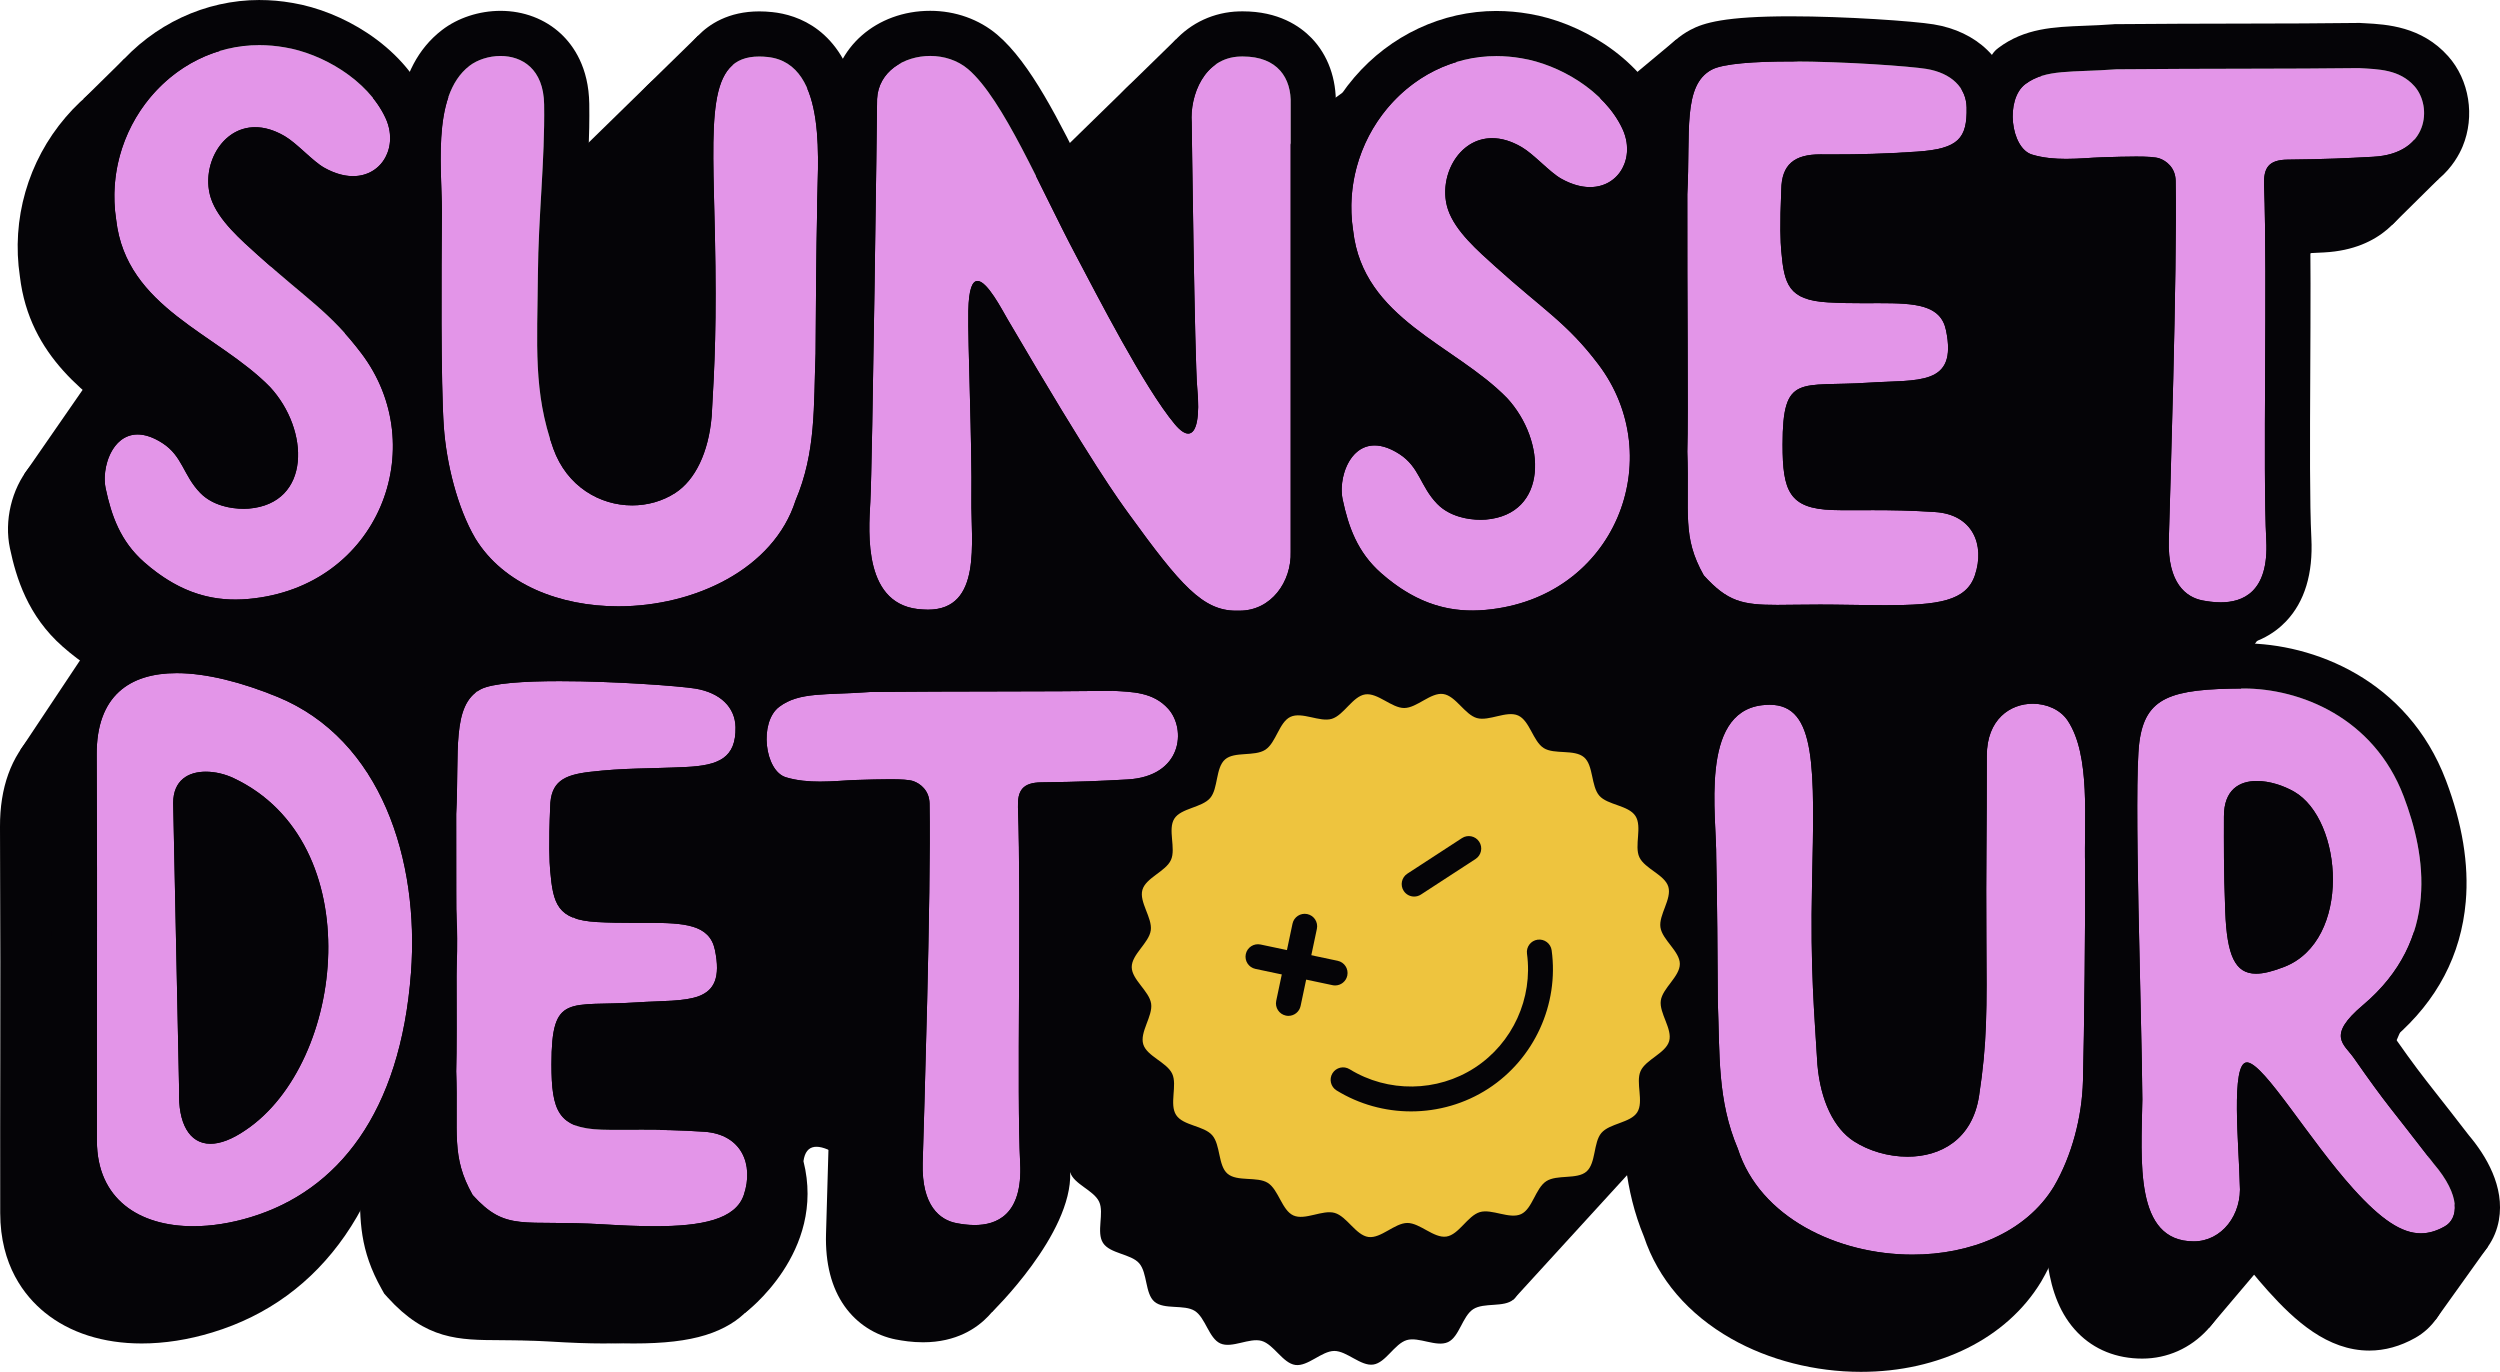 <svg viewBox="0 0 1163.22 638.31" xmlns="http://www.w3.org/2000/svg" id="Layer_2">
  <defs>
    <style>
      .cls-1 {
        fill: #e395e8;
      }

      .cls-2 {
        fill: #050407;
      }

      .cls-3 {
        fill: #eec43e;
      }
    </style>
  </defs>
  <g id="Pink">
    <g>
      <polygon points="38.81 46.05 57.9 27.27 64.76 45.42 38.81 46.05" class="cls-2"></polygon>
      <path d="M1134.64,83.3l-21.32,21.08-41.12,14.45-5.44,156.56-27.09,37.24h0l95.8,239.44,22.14,27.96-24.32,34.01-78.61-27.88-26.75,31.6-49.39-31.83-80.16-8.33-126.63-46.89-67.58,73.94-190.28-138.12s16.22,79.84-15.94,78.9c1.07,28.83-36.52,65.2-36.52,65.2,0,0-82.99-104.01-87.59-70.34,10.72,42.47-27.2,70.6-27.2,70.6l-132.94-308.66L750.54,42.9l29.3-24.44" class="cls-2"></path>
      <polyline points="9.28 349.26 48.73 289.97 11.15 220.82 50.54 163.93 191.76 171.14 229.43 363.55 9.28 349.26" class="cls-2"></polyline>
      <polyline points="547.4 18.09 482.05 81.89 405 331.97 543.61 339.84" class="cls-2"></polyline>
      <polyline points="324.89 16.51 267.26 72.82 253.24 235.21 356.05 241.14 324.89 16.51" class="cls-2"></polyline>
      <path d="M377.39,112.08c-.1,3.5-.19,6.52-.17,8.82v.35s0,.34,0,.34c-.43,19.31-.58,42.6-.72,65.13v1.46s-.01.35-.01.35v.34c-.16,3.84-.26,7.71-.35,11.45-.5,20.23-1.02,41.15-10.28,63.46-6.58,19.75-20.81,36.18-41.2,47.56-17.7,9.88-39.35,15.33-60.95,15.33-16.88,0-33.18-3.33-47.15-9.61-16.03-7.21-28.95-18.32-37.37-32.13l-.09-.17-.1-.16c-9.31-15.91-15.82-38.63-17.42-60.76-1.56-21.73-1.13-79.3-.98-98.22v-.44c.11-3.68-.05-8.39-.22-13.38-.81-23.81-1.92-56.42,21.29-74.27,7.37-5.68,10.94,8.88,20.89,8.88,10.75,0,27.1-14.01,34.48-7.1,5.87,5.5,12.91,15.62,13.15,32.57.21,14.97-.62,29.45-1.43,43.45-.68,11.74-1.38,23.88-1.48,36.48-.04,4.62-.11,8.99-.18,13.22-.41,24.82-.67,41.23,6.14,60.18,4.16,11.59,14.01,12.49,16.93,12.49,3.19,0,6.17-.84,8.63-2.43,2.09-1.35,6.3-7.18,7.42-19.66,1.4-24.28,2.26-43.2,1.44-82.04-.1-4.52-.2-8.88-.31-13.05-.43-17.21-.8-32.07.17-44.1.92-11.49,3.28-26,13.38-36.36,4.98-5.11,13.95-11.21,28.39-11.21,1.94,0,3.98.11,6.05.33,11.69,1.22,32.35,7.97,39.5,39.48,3.37,14.81,2.89,31.35,2.55,43.42Z" class="cls-2"></path>
      <path d="M754.86,226.66c-1.76-16.69-8.12-32.69-18.4-46.27-11.51-15.2-21.06-23.2-33.16-33.34-5.05-4.23-10.78-9.03-17.45-15.06l-1.51-1.36c-4.63-4.17-13.26-11.93-14.7-16.28-.61-1.84.25-4.42,1.08-5.44.52.14,1.44.47,2.71,1.21,1.13.69,4,3.27,5.91,4.98,3.94,3.54,8.02,7.2,12.69,9.83,7.85,4.43,15.85,6.68,23.79,6.68,13.2,0,25.22-6.51,32.15-17.42,7.4-11.64,8.12-26.47,1.92-39.69-5.51-11.76-15.02-22.33-27.49-30.55-10.68-7.05-23.04-12.01-34.81-13.96-5.07-.89-10.22-1.34-15.28-1.34-25.22,0-49.34,11.27-66.18,30.93-17.58,20.53-25.34,47.55-21.33,74.19,4.44,37.28,31.7,56.07,53.63,71.18,8.85,6.1,17.21,11.86,23.49,18.2,7.77,8.56,8.05,18.8,6.7,20.51-.15.11-1.09.56-3.06.72-.05.01-.27.02-.63.02-2.6,0-4.66-.7-5.19-1.08-1.32-1.38-2.29-3.12-3.88-6.03-2.98-5.48-7.48-13.77-17.4-20.14-7.57-4.87-15.26-7.34-22.87-7.34-10.38,0-19.82,4.58-26.56,12.9-8.09,9.98-11.57,24.69-8.87,37.49,2.91,13.79,8.33,31.45,24.49,45.71,17.32,15.28,35.76,22.71,56.37,22.71,2.65,0,5.39-.12,8.14-.37,35.33-3.2,64.6-23.63,78.32-54.66,6.51-14.72,9.06-30.94,7.38-46.93ZM660.25,265.09c-.85-.11-1.73-.26-2.62-.45.89.19,1.77.33,2.62.45ZM624.18,294.75c2.79,2.08,5.54,3.87,8.26,5.38-2.72-1.51-5.47-3.29-8.26-5.38Z" class="cls-2"></path>
      <g>
        <path d="M80.38,88.91c-.53.53-1.03,1.1-1.51,1.69.48-.59.98-1.15,1.51-1.69ZM77.52,92.44c-.43.64-.82,1.29-1.19,1.97.37-.67.77-1.33,1.19-1.97ZM73.07,110.81c-.41-3.66-.04-7.42,1-10.95-1.05,3.53-1.42,7.28-1,10.95ZM74.07,99.87c.34-1.15.75-2.28,1.24-3.37-.48,1.09-.9,2.22-1.24,3.37ZM30.69,229.82c-.4.41-.78.86-1.14,1.32.36-.46.74-.9,1.14-1.32Z" class="cls-2"></path>
        <path d="M179.31,221.56c-1.75-16.69-8.12-32.69-18.4-46.27-11.51-15.2-21.06-23.2-33.15-33.34-5.05-4.23-10.78-9.03-17.45-15.06l-1.51-1.37c-4.64-4.16-13.26-11.92-14.7-16.27-.61-1.84.25-4.42,1.08-5.44.52.13,1.44.47,2.7,1.21,1.14.69,4.01,3.27,5.91,4.97,3.95,3.55,8.03,7.21,12.69,9.84,7.85,4.43,15.86,6.68,23.8,6.68,13.2,0,25.22-6.51,32.15-17.42,7.4-11.64,8.11-26.48,1.92-39.69-5.52-11.76-15.03-22.33-27.5-30.56-10.68-7.04-23.03-12-34.8-13.95-5.08-.89-10.22-1.34-15.28-1.34h-.01c-25.22,0-49.34,11.27-66.17,30.93-17.59,20.53-25.35,47.55-21.33,74.19,4.43,37.28,31.7,56.07,53.62,71.18,8.85,6.1,17.22,11.86,23.5,18.2,7.77,8.56,8.05,18.8,6.69,20.51-.14.11-1.08.55-3.05.72-.06,0-.27.02-.64.02-2.59,0-4.65-.7-5.19-1.08-1.32-1.39-2.29-3.12-3.87-6.03-2.98-5.48-7.48-13.77-17.4-20.15-7.57-4.86-15.26-7.33-22.87-7.33-10.39,0-19.82,4.58-26.57,12.9-8.08,9.97-11.57,24.69-8.86,37.49,2.91,13.79,8.32,31.45,24.49,45.71,17.32,15.28,35.76,22.71,56.37,22.71,2.64,0,5.38-.13,8.14-.38,35.32-3.19,64.6-23.62,78.32-54.65,6.5-14.72,9.05-30.94,7.37-46.93ZM76.33,94.41c.37-.68.76-1.33,1.19-1.97-.42.64-.82,1.3-1.19,1.97ZM78.87,90.6c.48-.59.98-1.16,1.51-1.69-.53.54-1.03,1.1-1.51,1.69ZM85.76,84.9c.66-.35,1.35-.65,2.06-.91-.71.26-1.39.57-2.06.91ZM93.17,82.81c-.21.02-.41.04-.62.07.21-.02.41-.05.62-.07ZM91.38,83.04c-.2.03-.41.07-.61.11.2-.04.4-.08.61-.11ZM74.07,99.87c-1.04,3.53-1.41,7.28-1,10.95-.41-3.66-.04-7.42,1-10.95ZM94.86,82.75c.15,0,.3,0,.44.01-.15,0-.3-.01-.44-.01ZM97.14,82.87c1.09.12,2.2.32,3.34.62-1.14-.29-2.25-.5-3.34-.62ZM30.69,229.82c-.4.42-.78.86-1.14,1.32.36-.46.74-.91,1.14-1.32Z" class="cls-2"></path>
        <path d="M80.38,88.91c-.53.53-1.03,1.1-1.51,1.69.48-.59.98-1.15,1.51-1.69ZM77.52,92.44c-.43.64-.82,1.29-1.19,1.97.37-.67.77-1.33,1.19-1.97ZM74.07,99.87c.34-1.15.75-2.28,1.24-3.37-.48,1.09-.9,2.22-1.24,3.37ZM73.07,110.81c-.41-3.66-.04-7.42,1-10.95-1.05,3.53-1.42,7.28-1,10.95ZM30.69,229.82c-.4.41-.78.86-1.14,1.32.36-.46.74-.9,1.14-1.32Z" class="cls-2"></path>
      </g>
      <path d="M967.19,436.27c.15,21.53-.42,79.93-1.01,100.75-.55,20.76-6.52,42.35-16.4,59.23l-.09.16-.1.16c-15.93,26.14-47.22,41.74-83.71,41.74-21.36,0-42.77-5.46-60.27-15.39-20.07-11.38-34.12-27.79-40.69-47.49-9.25-22.31-9.77-43.23-10.27-63.47-.1-3.73-.19-7.6-.34-11.44v-.35s-.02-.34-.02-.34v-1.43c-.14-22.54-.29-45.84-.72-65.16v-.34s-.01-.35-.01-.35c.03-2.6-.15-6.39-.34-10.4-.6-12.48-1.34-28.01,1.7-42.33,2.04-9.62,5.65-17.67,10.73-23.92,6.84-8.41,16.28-13.6,27.3-15.02,2.19-.28,4.35-.42,6.41-.42,13.34,0,21.86,5.85,26.66,10.75,15.77,16.11,15.17,44.18,14.18,90.69l-.07,3.32c-.7,32.79.47,51,1.71,70.28.24,3.81.49,7.74.73,11.75,1.11,12.48,5.32,18.32,7.41,19.67,3.65,2.36,8.86,3.82,13.59,3.82,10.07,0,11.74-5.42,12.52-10.51,3.5-22.98,3.4-37.09,3.16-71.19-.13-17.55-.04-30.73.05-44.68.08-11.46.16-23.31.15-39.12-.02-16.88,6.9-27.35,12.71-33.17,7.79-7.79,18.33-12.09,29.67-12.09,13.95,0,26.56,6.44,33.74,17.23,12.1,18.18,11.83,43.02,11.6,64.94-.06,4.95-.11,9.62.01,13.68v.22s.01.22.01.22Z" class="cls-2"></path>
      <path d="M597.54,72.48v207.48c.32,13.34-4.6,26.25-13.54,35.48-8.28,8.55-19.37,13.25-31.23,13.25h-.73c-.3,0-.61,0-.91,0-17.37,0-28.91-8.98-36.09-15.74-8.69-8.19-17.81-20.03-30.61-37.71l-.51-.69c-4.53-6.25-12.9-17.79-35.33-54.97.31,13.27.53,26.47.39,36.81-.03,2.47.05,5.42.13,8.54.46,16.82,1.04,37.75-12.73,51.9-5.05,5.19-14.12,11.38-28.62,11.38-1.11,0-2.27-.04-3.42-.12-12.51-.57-23.23-5.42-31.03-14.02-15.71-17.34-14.18-43.46-13.37-57.49l.05-.88c.86-14.93,3.1-177.63,3.11-186.12v-.49l.02-.48c1.06-22.83,20.7-40.04,45.69-40.04,11.68,0,22.77,3.95,31.22,11.13,15.47,13.16,28.65,39.8,42.6,68.02,4.32,8.74,8.41,17,12.46,24.65,1.12,2.11,2.41,4.55,3.83,7.26,3.07,5.84,7.24,13.77,11.85,22.25-.66-32.59-1.16-72.07-1.27-80.46-.86-14.37,3.95-28.81,12.94-38.76,7.76-8.58,18.45-13.49,30.1-13.82.58,0,1.16-.02,1.72-.02,16.53,0,26.54,6.78,32.03,12.47,7.6,7.89,11.59,18.95,11.25,31.18Z" class="cls-2"></path>
      <path d="M914.83,297.86c-2.9,8.66-9.98,20.02-27.2,25.01-9.38,2.72-20.53,3.27-34.37,3.27-5.15,0-10.78-.08-16.74-.16-2.39-.03-4.87-.07-7.43-.1-2.03-.02-4.04-.04-6.16-.04-4.27,0-8.19.05-11.64.1-2.95.04-5.73.07-8.32.07-21.06,0-33.88-3.09-49.8-20.67l-1.59-1.76-1.15-2.06c-10.31-18.35-10.23-31.85-10.14-48.94.03-5.23.06-11.16-.18-18.13l-.02-.67.02-.68c.3-10.32.21-33.03.1-59.33-.08-18.83-.16-40.17-.11-59.89v-.52l.03-.52c.32-6.17.39-12.05.45-17.75.12-10.83.22-20.18,2-28.86,2.77-13.5,96.67,54.24,107.14,48.64,6.12-3.27-71.18-83.73-40.53-83.73,25.27,0,57.24,2.23,66.47,3.74,9.97,1.62,18.59,5.73,24.95,11.88,7.18,6.95,11.24,16.32,11.44,26.38.11,5.56.4,20.33-10.74,30.84-8.98,8.48-21.17,10.36-31.91,11.08-17.4,1.17-29.76,1.33-40.52,1.33-1.07,0-2.15-.01-3.23-.01-.36,9.86-.33,17.27.08,22.05.18,2.02.35,3.56.5,4.72.43.04.91.08,1.45.11,5.35.32,10.61.36,15.04.36,1.31,0,2.6,0,3.87,0,1.25,0,2.48-.01,3.69-.01,9.6,0,18.91.22,27.21,2.78,13.08,4.05,21.79,13.44,24.52,26.45,1.12,5.37,4.54,21.69-5.67,34.78-10.4,13.34-26.8,13.98-41.26,14.55-2.75.11-5.6.22-8.4.41-5.92.39-11.11.5-15.28.59-1.54.03-3.22.07-4.79.12-.11,1.76-.19,4.08-.19,7.14,0,4.56.17,7.45.36,9.28.71.07,1.58.13,2.63.16,1.95.06,4.19.09,7.27.09,1.57,0,3.21,0,4.91,0,1.91-.01,3.9-.02,5.99-.02,7.62,0,17.94.11,30.31.93,14.08.94,25.73,7.28,32.81,17.84,7.31,10.92,8.82,25.2,4.13,39.17Z" class="cls-2"></path>
      <path d="M1121.82,91.69c-3.02,7.26-13.01,24.3-40.41,25.76-10.59.57-18.5.97-30.7,1.21.49,21.97.35,50.54.22,78.29-.15,31.54-.29,61.33.51,76.9.85,16.61-3.11,29.66-11.77,38.78-5.28,5.55-14.83,12.17-30.39,12.17-5.17,0-9.57-.72-12.43-1.26h-.04s-.03-.02-.03-.02c-9.78-1.89-18.32-7.41-24.05-15.55-6.09-8.64-8.99-19.96-8.61-33.63.07-2.32.17-5.76.3-10.1.89-30.05,3.15-106.08,2.98-146.85-3.49.05-7.66.17-12.85.33-1.46.04-3.25.15-5.16.27-3.58.23-7.63.48-12.05.48-8.34,0-15.53-.95-21.98-2.92-11.89-3.62-11.72-14.66-14.31-29.38-1.18-6.71-3.05-13.66-1.5-19.98,2.1-8.6-.16-15.53,6.22-20.32,12.35-9.26,25.82-9.78,40.08-10.34,4.19-.16,8.52-.33,13.38-.69l.69-.06h.68c20.18-.19,39.57-.22,58.33-.26,19.74-.04,38.38-.07,54.41-.29h.76s.75.04.75.04c.57.03,1.13.06,1.7.09,9.79.53,26.16,1.42,38.53,15.31,9.89,11.09,12.59,27.98,6.74,42.02Z" class="cls-2"></path>
      <path d="M542.03,391.44c-3.02,7.25-13.01,24.29-40.4,25.76-10.59.57-18.51.96-30.71,1.2.49,21.97.36,50.54.23,78.29-.15,31.54-.3,61.33.5,76.91.85,16.61-3.11,29.66-11.77,38.77-5.28,5.56-14.83,12.18-30.39,12.18-5.16,0-9.57-.72-12.43-1.27h-.07c-9.77-1.9-18.31-7.42-24.05-15.56-6.09-8.64-8.99-19.96-8.6-33.64.06-2.31.16-5.74.29-10.07.89-30.06,3.15-106.1,2.98-146.87-3.49.04-7.66.16-12.85.32-1.45.05-3.25.16-5.15.28-3.58.22-7.64.48-12.06.48-8.33,0-15.52-.96-21.98-2.92-11.88-3.62-20.53-14.57-23.11-29.29-1.18-6.72-.99-13.61.56-19.94,2.11-8.6,6.59-15.67,12.96-20.45,12.35-9.26,25.82-9.79,40.09-10.34,4.18-.17,8.51-.34,13.37-.7l.69-.05h.69c20.17-.19,39.56-.23,58.32-.26,19.74-.04,38.39-.08,54.42-.29h.75s.75.03.75.03c.57.04,1.14.07,1.71.1,9.78.53,26.15,1.42,38.53,15.31,9.88,11.08,12.59,27.97,6.73,42.02Z" class="cls-2"></path>
      <path d="M342.01,596.19c-2.8,8.37-9.89,19.49-27.72,25-8.63,2.67-19.26,3.91-33.46,3.91-7,0-14.88-.28-25.56-.93-9.1-.54-16.23-.57-22.52-.6-19.28-.08-34.51-.15-52.4-19.9l-1.58-1.76-1.16-2.06c-10.3-18.35-10.23-31.85-10.13-48.94.03-5.23.06-11.16-.19-18.13l-.02-.67.02-.68c.3-10.32.21-33.03.1-59.32-.07-18.83-.16-40.17-.11-59.9v-.52s.03-.52.03-.52c.33-6.17.39-12.05.45-17.74.12-10.84.22-20.19,2.01-28.87,2.77-13.49,9.48-23.18,19.94-28.78,6.12-3.27,16.01-6.3,46.66-6.3,25.27,0,57.25,2.22,66.47,3.73,9.97,1.62,18.6,5.73,24.95,11.88,7.18,6.95,1.24,16.32,1.44,26.38.35,17.6,2.3,27.07-4.52,31.91-8.94,6.35-19.95,7.63-28.54,8.03-6.13.29-11.56.43-16.35.56-9.57.24-17.13.44-26.92,1.59-.02,0-.04,0-.06.01-.5,13.56-.18,20.29.08,23.19.17,2.02.34,3.56.49,4.72.43.04.91.08,1.45.11,5.35.32,10.61.36,15.04.36,1.32,0,2.61,0,3.87,0h3.69c9.6,0,18.91.21,27.22,2.77,13.08,4.05,21.78,13.44,24.51,26.45,1.13,5.37,4.55,21.69-5.67,34.78-10.4,13.34-26.79,13.98-41.26,14.55-2.75.11-5.59.22-8.4.41-5.92.39-11.11.5-15.27.59-1.54.03-3.23.07-4.8.12-.11,1.76-.18,4.08-.19,7.14,0,4.56.17,7.45.37,9.28.71.07,1.57.13,2.62.16,1.95.06,4.19.09,7.27.09,1.57,0,3.21-.01,4.91-.01,1.91,0,3.91-.02,5.99-.02,8.09,0,18.02.11,30.31.93,14.08.94,25.73,7.28,32.81,17.84,7.32,10.92,8.82,25.2,4.13,39.17Z" class="cls-2"></path>
      <path d="M356.01,596.19c-2.8,8.37-9.89,19.49-27.72,25-8.63,2.67-19.26,3.91-33.46,3.91-7,0-14.88-.28-25.56-.93-9.1-.54-16.23-.57-22.52-.6-19.28-.08-34.51-.15-52.4-19.9l-1.58-1.76-1.16-2.06c-10.3-18.35-10.23-31.85-10.13-48.94.03-5.23.06-11.16-.19-18.13l-.02-.67.02-.68c.3-10.32.21-33.03.1-59.32-.07-18.83-.16-40.17-.11-59.9v-.52s.03-.52.03-.52c.33-6.17.39-12.05.45-17.74.12-10.84.22-20.19,2.01-28.87,2.77-13.49,9.48-23.18,19.94-28.78,6.12-3.27,16.01-6.3,46.66-6.3,25.27,0,57.25,2.22,66.47,3.73,9.97,1.62,18.6,5.73,24.95,11.88,7.18,6.95,1.24,16.32,1.44,26.38.35,17.6,2.3,27.07-4.52,31.91-8.94,6.35-19.95,7.63-28.54,8.03-6.13.29-11.56.43-16.35.56-9.57.24-17.13.44-26.92,1.59-.02,0-.04,0-.06.01-.5,13.56-.18,20.29.08,23.19.17,2.02.34,3.56.49,4.72.43.04.91.08,1.45.11,5.35.32,10.61.36,15.04.36,1.32,0,2.61,0,3.87,0h3.69c9.6,0,18.91.21,27.22,2.77,13.08,4.05,21.78,13.44,24.51,26.45,1.13,5.37,4.55,21.69-5.67,34.78-10.4,13.34-26.79,13.98-41.26,14.55-2.75.11-5.59.22-8.4.41-5.92.39-11.11.5-15.27.59-1.54.03-3.23.07-4.8.12-.11,1.76-.18,4.08-.19,7.14,0,4.56.17,7.45.37,9.28.71.07,1.57.13,2.62.16,1.95.06,4.19.09,7.27.09,1.57,0,3.21-.01,4.91-.01,1.91,0,3.91-.02,5.99-.02,8.09,0,18.02.11,30.31.93,14.08.94,25.73,7.28,32.81,17.84,7.32,10.92,8.82,25.2,4.13,39.17Z" class="cls-2"></path>
      <path d="M188.18,487.67c-2.64,35.23-11.95,64.59-27.68,87.27-15.33,22.1-36.09,37.25-61.71,45.03-11.2,3.41-22.26,5.13-32.87,5.13-17.88,0-33.45-4.97-45.04-14.37-9.46-7.68-20.75-21.95-20.78-46.36-.04-29.93-.01-50.76.03-70.9.04-29.49.09-57.34-.13-108.74-.08-18.23,5.17-32.79,15.6-43.27,12.93-12.98,30.3-15.71,42.61-15.71,15.98,0,34.42,4.24,54.82,12.6,27.63,11.32,49.08,33.15,62.04,63.11,10.91,25.23,15.44,55.04,13.11,86.21Z" class="cls-2"></path>
      <path d="M1138.71,601.24c-1.6,9.07-7.04,16.82-14.91,21.25-6.98,3.93-14.17,5.92-21.39,5.92-19.48,0-34.71-13.99-47.04-27.67-5.62-6.24-11.11-13.13-16.33-19.97.03.89.06,1.76.08,2.58.91,13.15-3.42,25.97-11.96,35.28-7.99,8.7-18.77,13.5-30.36,13.51h-.05c-11.94,0-22.32-4.17-30.04-12.08-16.27-16.66-15.62-44.05-15.04-68.21.05-2.32.11-4.6.15-6.83-.07-11.49-.5-30.16-.96-49.93-1.38-60.29-2.21-104.12-.25-119,1.09-8.29,3.34-15.12,6.87-20.89,4.12-6.75,9.96-11.98,17.37-15.54,11.48-5.52,25.6-6.69,44.66-6.77h.43c32.27,0,76.28,16.7,94.13,63.77,7.63,20.11,10.73,39.12,9.21,56.48-2.16,24.75-13.29,45.98-33.1,63.12,9.13,13,12.54,17.34,19.53,26.25,3.67,4.67,8.23,10.46,14.96,19.21,8.03,9.51,16.8,23.94,14.04,39.52Z" class="cls-2"></path>
      <g>
        <path d="M726.95,439.21c3.26,5.01-.63,13.9,1.82,19.17,2.51,5.4,11.8,8.16,13.48,13.75,1.71,5.68-4.53,13.11-3.67,18.9.87,5.85,9,11.14,9.03,17,.03,5.9-8.05,11.27-8.86,17.09-.81,5.83,5.51,13.19,3.89,18.85-1.62,5.65-10.88,8.54-13.29,13.93-2.4,5.35,1.6,14.19-1.56,19.19-3.13,4.94-12.82,5.1-16.68,9.61-3.79,4.43-2.46,14.04-6.94,17.96-4.37,3.82-13.71,1.24-18.72,4.5-5.01,3.26-6.43,12.85-11.69,15.3-5.4,2.51-13.65-2.6-19.23-.92-5.68,1.71-9.75,10.51-15.54,11.37-5.85.87-12.32-6.36-18.18-6.33s-12.29,7.33-18.11,6.52c-5.83-.81-10.01-9.56-15.67-11.19-5.65-1.62-13.83,3.6-19.22,1.18-5.35-2.4-6.9-11.97-11.89-15.14-4.94-3.13-14.26-.43-18.77-4.29-4.43-3.79-3.2-13.41-7.12-17.89-3.82-4.37-13.53-4.41-16.79-9.42-3.26-5.01.63-13.9-1.82-19.17-2.51-5.4-11.8-8.16-13.48-13.75-1.71-5.68,4.53-13.11,3.67-18.9-.87-5.85-9-11.14-9.03-17-.03-5.9,8.05-11.27,8.86-17.09.81-5.83-5.51-13.19-3.89-18.85,1.62-5.65,10.88-8.54,13.29-13.93,2.4-5.35-1.6-14.19,1.56-19.19s12.82-5.1,16.68-9.61c3.79-4.43,2.46-14.04,6.94-17.96,4.37-3.82,13.71-1.24,18.72-4.5,5.01-3.26,6.43-12.85,11.69-15.3,5.4-2.51,13.65,2.6,19.23.92s9.75-10.51,15.54-11.37c5.85-.87,12.32,6.36,18.18,6.33s12.29-7.33,18.11-6.52c5.83.81,10.01,9.56,15.67,11.19,5.65,1.62,13.83-3.6,19.22-1.18,5.35,2.4,6.9,11.97,11.89,15.14,4.94,3.13,14.26.43,18.77,4.29,4.43,3.79,3.2,13.41,7.12,17.89,3.82,4.37,13.53,4.41,16.79,9.42Z" class="cls-2"></path>
        <g>
          <path d="M587.22,518.07c-.4,0-.8-.04-1.2-.13l-35.89-7.58c-3.13-.66-5.13-3.74-4.47-6.87.66-3.13,3.73-5.13,6.87-4.47l35.89,7.58c3.13.66,5.13,3.74,4.47,6.87-.58,2.73-2.98,4.6-5.66,4.6Z" class="cls-2"></path>
          <path d="M565.48,532.22c-.4,0-.8-.04-1.2-.13-3.13-.66-5.13-3.74-4.47-6.87l7.58-35.89c.66-3.13,3.73-5.13,6.87-4.47,3.13.66,5.13,3.74,4.47,6.87l-7.58,35.89c-.58,2.73-2.98,4.6-5.66,4.6Z" class="cls-2"></path>
        </g>
        <path d="M623.99,476.71c-1.89,0-3.75-.93-4.86-2.63-1.75-2.68-.99-6.27,1.69-8.02l25.42-16.55c2.68-1.75,6.27-.99,8.02,1.69,1.75,2.68.99,6.27-1.69,8.02l-25.42,16.55c-.98.64-2.07.94-3.16.94Z" class="cls-2"></path>
        <path d="M622.54,576.67c-12.03,0-24.07-3.25-34.66-9.76-2.72-1.68-3.57-5.25-1.9-7.97,1.68-2.72,5.24-3.58,7.97-1.9,17.86,11,40.74,10.71,58.3-.72,17.56-11.43,27.07-32.25,24.24-53.03-.43-3.17,1.79-6.09,4.96-6.52,3.16-.43,6.09,1.79,6.52,4.96,3.43,25.2-8.11,50.43-29.4,64.3-10.89,7.09-23.46,10.64-36.04,10.64Z" class="cls-2"></path>
      </g>
      <path d="M701.14,185.14c-24.41-24.91-66.85-36.67-71.53-77.72-7.11-45.71,31.28-88.59,78.45-80.27,17.27,2.84,38.5,15,46.81,32.73,7.99,17.04-6.87,35.45-28.53,23.22-5.34-3.02-12.55-11.26-18.29-14.63-24.1-14.16-40.39,10.76-34.35,28.95,3.4,10.26,14.33,19.61,22.06,26.6,22.26,20.12,33.28,26.14,47.94,45.5,32.96,43.53,8.09,108.79-52.44,114.26-15.02,1.36-31.17-1.68-48.72-17.17-10.95-9.66-15.15-21.55-17.84-34.3-2.53-11.99,6.07-34.12,26.4-21.05,9.45,6.08,9.66,14.97,17.59,23.16,6.78,7.02,17.62,7.75,22.63,7.33,29.08-2.44,28.35-36.61,9.83-56.62h0Z" class="cls-1"></path>
      <path d="M696.31,26.1c3.84,0,7.77.34,11.76,1.04,17.27,2.84,38.5,15,46.81,32.73,6.18,13.18-1.32,27.19-15.06,27.19-4.02,0-8.57-1.2-13.47-3.97-5.34-3.02-12.55-11.26-18.29-14.63-4.96-2.92-9.6-4.18-13.77-4.18-16.09,0-25.37,18.69-20.58,33.13,3.4,10.26,14.33,19.61,22.06,26.6,22.26,20.12,33.28,26.14,47.94,45.5,32.96,43.53,8.09,108.79-52.44,114.26-2.06.19-4.14.29-6.25.29-13.23,0-27.33-4.1-42.47-17.46-10.95-9.66-15.15-21.55-17.84-34.3-1.99-9.4,2.88-25.05,14.88-25.05,3.3,0,7.13,1.18,11.51,4,9.45,6.08,9.66,14.97,17.59,23.16,5.84,6.04,14.69,7.43,20.24,7.43.89,0,1.7-.04,2.39-.09,29.08-2.44,28.35-36.61,9.83-56.62-24.41-24.91-66.85-36.67-71.53-77.72-6.51-41.85,25.11-81.31,66.69-81.32h0ZM696.31,5.1h0c-25.22,0-49.34,11.27-66.18,30.93-17.58,20.53-25.34,47.54-21.33,74.19,4.43,37.28,31.7,56.07,53.62,71.18,8.85,6.1,17.22,11.86,23.49,18.21,7.77,8.56,8.05,18.8,6.7,20.51-.15.11-1.09.56-3.06.72-.06,0-.27.02-.64.02-2.59,0-4.66-.7-5.19-1.08-1.32-1.38-2.29-3.11-3.87-6.03-2.98-5.48-7.48-13.77-17.4-20.14-7.57-4.87-15.26-7.33-22.87-7.33-10.38,0-19.82,4.58-26.56,12.9-8.09,9.98-11.57,24.69-8.87,37.49,2.91,13.79,8.33,31.45,24.49,45.71,17.32,15.28,35.76,22.71,56.37,22.71,2.65,0,5.39-.13,8.14-.38,35.32-3.19,64.6-23.63,78.32-54.66,6.51-14.71,9.05-30.94,7.37-46.93-1.76-16.69-8.12-32.69-18.4-46.27-11.51-15.2-21.06-23.21-33.15-33.34-5.05-4.23-10.78-9.03-17.45-15.06l-1.51-1.36c-4.63-4.17-13.26-11.93-14.7-16.27-.61-1.85.25-4.43,1.08-5.44.52.13,1.45.47,2.71,1.21,1.14.69,4.01,3.27,5.91,4.98,3.95,3.54,8.03,7.2,12.69,9.83,7.85,4.43,15.86,6.68,23.8,6.68,13.2,0,25.22-6.51,32.15-17.42,7.4-11.64,8.11-26.47,1.92-39.69-5.52-11.76-15.02-22.33-27.5-30.56-10.68-7.05-23.04-12-34.8-13.96-5.08-.89-10.22-1.34-15.29-1.34h0Z" class="cls-2"></path>
      <path d="M125.6,180.03c-24.41-24.91-66.85-36.67-71.53-77.72-7.11-45.71,31.28-88.59,78.45-80.27,17.27,2.84,38.5,15,46.81,32.73,7.99,17.04-6.87,35.45-28.53,23.22-5.34-3.02-12.55-11.26-18.29-14.63-24.1-14.16-40.39,10.76-34.35,28.95,3.4,10.26,14.33,19.61,22.06,26.6,22.26,20.12,33.28,26.14,47.94,45.5,32.96,43.53,8.09,108.79-52.44,114.26-15.02,1.36-31.17-1.68-48.72-17.17-10.95-9.66-15.15-21.55-17.84-34.3-2.53-11.99,6.07-34.12,26.4-21.05,9.45,6.08,9.66,14.97,17.59,23.16,6.78,7.02,17.62,7.75,22.63,7.33,29.08-2.44,28.35-36.61,9.83-56.62h0Z" class="cls-1"></path>
      <path d="M120.76,21c3.84,0,7.77.34,11.76,1.04,17.27,2.84,38.5,15,46.81,32.73,6.18,13.18-1.32,27.19-15.06,27.19-4.02,0-8.57-1.2-13.47-3.97-5.34-3.02-12.55-11.26-18.29-14.63-4.96-2.92-9.6-4.18-13.78-4.18-16.09,0-25.37,18.69-20.58,33.13,3.4,10.26,14.33,19.61,22.06,26.6,22.26,20.12,33.28,26.14,47.94,45.5,32.96,43.53,8.09,108.79-52.44,114.26-2.06.19-4.14.29-6.25.29-13.23,0-27.33-4.1-42.47-17.46-10.95-9.66-15.15-21.55-17.84-34.3-1.99-9.4,2.88-25.05,14.88-25.05,3.3,0,7.13,1.18,11.51,4,9.45,6.08,9.66,14.97,17.59,23.16,5.84,6.04,14.69,7.43,20.24,7.43.89,0,1.7-.04,2.39-.09,29.08-2.44,28.35-36.61,9.83-56.62-24.41-24.91-66.85-36.67-71.53-77.72-6.51-41.85,25.11-81.31,66.69-81.32h0ZM120.76,0h0c-25.22,0-49.34,11.27-66.18,30.93-17.58,20.53-25.34,47.55-21.33,74.19,4.43,37.28,31.7,56.07,53.62,71.18,8.85,6.1,17.22,11.86,23.49,18.21,7.77,8.56,8.05,18.8,6.7,20.51-.15.11-1.09.56-3.06.72-.06,0-.27.02-.64.02-2.59,0-4.66-.7-5.19-1.08-1.32-1.38-2.29-3.11-3.87-6.03-2.98-5.48-7.48-13.77-17.4-20.14-7.57-4.87-15.26-7.33-22.87-7.33-10.38,0-19.82,4.58-26.56,12.9-8.09,9.98-11.57,24.69-8.87,37.49,2.91,13.79,8.33,31.45,24.49,45.71,17.32,15.28,35.76,22.71,56.37,22.71,2.65,0,5.39-.13,8.14-.38,35.32-3.19,64.6-23.63,78.32-54.66,6.51-14.71,9.05-30.94,7.37-46.93-1.76-16.69-8.12-32.69-18.4-46.27-12.46-16.45-3.43-20.65-18.79-33.52-5.05-4.23-25.15-8.86-31.82-14.88l-1.51-1.36c-4.63-4.17-13.26-11.93-14.7-16.27-.61-1.85.25-4.43,1.08-5.44.52.13,1.45.47,2.71,1.21,1.14.69,4.01,3.27,5.91,4.98,3.95,3.54,8.03,7.2,12.69,9.83,7.85,4.43,15.86,6.68,23.8,6.68,13.2,0,25.22-6.51,32.15-17.42,7.4-11.64,8.11-26.48,1.92-39.69-5.52-11.76-15.02-22.33-27.5-30.56-10.68-7.05-23.03-12-34.8-13.96-5.08-.89-10.22-1.34-15.29-1.34h0Z" class="cls-2"></path>
      <path d="M380.21,97.57c-.44,19.91-.59,44.32-.73,66.93-.95,24.45.29,45.75-9.32,68.39-10.18,31.87-46.98,49.23-82.46,49.23-27.11,0-53.46-10.14-66.58-31.67-8.39-14.34-13.39-34.92-14.6-51.67-1.48-20.45-1.09-75.57-.93-96.55.6-20.85-5.63-57.37,12.87-71.61,3.61-2.78,8.99-4.57,14.44-4.57,9.91,0,20.05,5.92,20.28,22.58.38,26.45-2.68,51.11-2.91,79.46-.26,32.13-2.24,54.4,7.19,80.67,6.33,17.62,21.66,26.39,36.7,26.39,7.06,0,14.06-1.93,20.03-5.79,9.21-5.95,15.52-18.77,16.96-35.78,1.39-23.89,2.35-43.42,1.5-84-1.15-54.23-4.15-83.28,20.62-83.28,1.23,0,2.52.07,3.88.22,28.96,3.02,22.86,51.59,23.06,71.05Z" class="cls-1"></path>
      <path d="M370.16,232.89c-10.18,31.87-46.98,49.23-82.46,49.23-27.11,0-53.46-10.14-66.58-31.67-8.39-14.34-13.39-34.92-14.6-51.67-1.48-20.45-1.09-75.57-.93-96.55.6-20.85-5.63-57.37,12.87-71.61,3.61-2.78,8.99-4.57,14.44-4.57,9.91,0,20.05,5.92,20.28,22.58.38,26.45-2.68,51.11-2.91,79.46-.26,32.13-2.24,54.4,7.19,80.67,6.33,17.62,21.66,26.39,36.7,26.39,7.06,0,14.06-1.93,20.03-5.79,9.21-5.95,15.52-18.77,16.96-35.78,1.39-23.89,2.35-43.42,1.5-84-1.15-54.23-4.15-83.28,20.62-83.28,1.23,0,2.52.07,3.88.22,28.96,3.02,22.86,51.59,23.06,71.05-.44,19.91-.59,44.32-.73,66.93-.95,24.45.29,45.75-9.32,68.39ZM398.83,45.11c-7.15-31.51-27.81-38.26-39.5-39.48-2.07-.22-4.11-.33-6.05-.33-14.44,0-23.41,6.1-28.39,11.21-10.1,10.36-12.46,24.87-13.38,36.36-.97,12.03-.6,26.89-.17,44.1.11,4.17.21,8.53.31,13.05.82,38.84-.04,57.76-1.44,82.04-1.12,12.48-5.33,18.31-7.42,19.66-2.46,1.59-5.44,2.43-8.63,2.43-2.92,0-12.77-.9-16.93-12.49-6.81-18.95-6.55-35.36-6.14-60.18.07-4.23.14-8.6.18-13.22.1-12.6.8-24.74,1.48-36.48.81-14,1.64-28.48,1.43-43.45-.24-16.95-7.28-27.07-13.15-32.57-7.38-6.91-17.37-10.71-28.12-10.71-9.95,0-19.88,3.25-27.25,8.93-23.21,17.85-22.1,50.46-21.29,74.27.17,4.99.33,9.7.23,13.38v.22s-.01.22-.01.22c-.15,18.92-.58,76.49.98,98.22,1.6,22.13,8.11,44.85,17.42,60.76l.1.16.09.17c8.42,13.81,21.34,24.92,37.37,32.13,13.97,6.28,30.27,9.61,47.15,9.61,21.6,0,43.25-5.45,60.95-15.33,20.39-11.38,34.62-27.81,41.2-47.56,9.26-22.31,9.78-43.23,10.28-63.46.09-3.74.19-7.61.34-11.45v-.34s0-.35,0-.35v-1.46c.15-22.53.3-45.82.73-65.13v-.34s0-.35,0-.35c-.02-2.3.07-5.32.17-8.82.34-12.07.82-28.61-2.55-43.42Z" class="cls-2"></path>
      <path d="M970.18,402.88c.16,20.98-.42,79.33-1,100.04-.44,16.79-5.15,34.84-13.53,49.18-13.12,21.53-39.1,31.66-65.78,31.66-34.93,0-71.08-17.35-81.26-49.22-9.61-22.65-8.38-43.95-9.33-68.39-.14-22.61-.28-47.02-.73-66.93.21-19.46-7.82-67.35,21.06-71.06,1.32-.17,2.56-.25,3.74-.25,22.01,0,20.91,29.3,19.77,83.32-.86,40.58,1.1,60.11,2.49,84,1.45,17.01,7.76,29.83,16.97,35.78,6.91,4.47,16.01,7.18,24.98,7.18,15.26,0,30.15-7.86,33.28-28.34,3.75-24.61,3.65-39.46,3.39-74.51-.22-31.29.24-47.86.21-83.67-.02-17.02,10.93-24.24,21.38-24.24,6.55,0,12.91,2.83,16.25,7.86,10.84,16.29,7.51,46.74,8.11,67.59Z" class="cls-1"></path>
      <path d="M991.18,402.5v-.22c-.13-4.06-.08-8.73-.02-13.68.23-21.92.5-46.76-11.6-64.94-7.18-10.79-19.79-17.23-33.74-17.23-11.34,0-21.88,4.3-29.67,12.09-5.81,5.82-12.73,16.29-12.71,33.17.01,15.81-.07,27.66-.15,39.12-.09,13.95-.18,27.13-.05,44.68.24,34.1.34,48.21-3.16,71.19-.78,5.09-2.45,10.51-12.52,10.51-4.73,0-9.94-1.46-13.59-3.82-2.09-1.35-6.3-7.19-7.41-19.67-.24-4.01-.49-7.94-.73-11.75-1.24-19.28-2.41-37.49-1.71-70.28l.07-3.32c.99-46.51,1.59-74.58-14.18-90.69-4.8-4.9-13.32-10.75-26.66-10.75-2.06,0-4.22.14-6.41.42-11.02,1.42-20.46,6.61-27.3,15.02-5.08,6.25-8.69,14.3-10.73,23.92-3.04,14.32-2.3,29.85-1.7,42.33.19,4.01.37,7.8.34,10.4v.69c.44,19.32.59,42.62.73,65.16v1.77s.02.35.02.35c.15,3.84.24,7.71.34,11.44.5,20.24,1.02,41.16,10.27,63.47,6.57,19.7,20.62,36.11,40.69,47.49,17.5,9.93,38.91,15.39,60.27,15.39,36.49,0,67.78-15.6,83.71-41.74l.1-.16.09-.16c9.88-16.88,15.85-38.47,16.4-59.23.59-20.82,1.17-79.22,1.01-100.75v-.22ZM889.87,583.76c-34.93,0-71.08-17.35-81.26-49.22-9.61-22.65-8.38-43.95-9.33-68.39-.14-22.61-.28-47.02-.73-66.93.21-19.46-7.82-67.35,21.06-71.06,1.32-.17,2.56-.25,3.74-.25,22.01,0,20.91,29.3,19.77,83.32-.86,40.58,1.1,60.11,2.49,84,1.45,17.01,7.76,29.83,16.97,35.78,6.91,4.47,16.01,7.18,24.98,7.18,15.26,0,30.15-7.86,33.28-28.34,3.75-24.61,3.65-39.46,3.39-74.51-.22-31.29.24-47.86.21-83.67-.02-17.02,10.93-24.24,21.38-24.24,6.55,0,12.91,2.83,16.25,7.86,10.84,16.29,7.51,46.74,8.11,67.59.16,20.98-.42,79.33-1,100.04-.44,16.79-5.15,34.84-13.53,49.18-13.12,21.53-39.1,31.66-65.78,31.66Z" class="cls-2"></path>
      <path d="M600.54,256.7c.44,13.98-9.04,27.44-23.77,27.44-.24,0-.49,0-.74-.01-.3.01-.6.02-.9.02-15.45,0-25.83-11.81-49.7-44.77-5.07-7.01-16.38-22.16-56.52-90.68-2.7-4.6-9.56-17.96-14.09-17.97-2.36,0-4.08,3.61-4.27,13.94-.29,15.17,1.78,61.7,1.43,87.89-.26,19.36,5.08,51.11-20.22,51.11-.73,0-1.48-.03-2.27-.09-27.94-1.12-25.38-35.45-24.53-50.21.94-16.33,3.14-181.96,3.14-187.33.59-12.72,12.52-20.01,24.71-20.01,6.32,0,12.7,1.96,17.62,6.13,16.34,13.9,33.68,55.54,50.11,86.51,9.65,18.18,31.82,61.68,46.11,78.73,2.49,2.97,4.57,4.34,6.21,4.34,4,0,5.45-8.15,4.21-21.1-1.21-12.75-2.58-123.58-2.58-123.58-.91-12.49,5.64-30.29,22.64-30.77.38-.01.76-.01,1.13-.01,16.18,0,22.72,10.03,22.28,22.32v208.1Z" class="cls-1"></path>
      <path d="M610.29,17.75c-5.49-5.69-15.5-12.47-32.03-12.47-.56,0-1.14.01-1.72.02-11.65.33-22.34,5.24-30.1,13.82-8.99,9.95-13.8,24.39-12.94,38.76.11,8.39.61,47.87,1.27,80.46-4.61-8.48-8.78-16.41-11.85-22.25-1.42-2.71-2.71-5.15-3.83-7.26-4.05-7.65-8.14-15.91-12.46-24.65-13.95-28.22-27.13-54.86-42.6-68.02-8.45-7.18-19.54-11.13-31.22-11.13-24.99,0-44.63,17.21-45.69,40.04l-.02.48v.49c-.01,8.49-2.25,171.19-3.11,186.12l-.05.88c-.81,14.03-2.34,40.15,13.37,57.49,7.8,8.6,18.52,13.45,31.03,14.02,1.15.08,2.31.12,3.42.12,14.5,0,23.57-6.19,28.62-11.38,13.77-14.15,13.19-35.08,12.73-51.9-.08-3.12-.16-6.07-.13-8.54.14-10.34-.08-23.54-.39-36.81,22.43,37.18,30.8,48.72,35.33,54.97l.51.69c12.8,17.68,21.92,29.52,30.61,37.71,7.18,6.76,18.72,15.74,36.09,15.74.3,0,.61,0,.91,0h.73c11.86,0,22.95-4.7,31.23-13.25,8.94-9.23,13.86-22.14,13.54-35.48V48.93c.34-12.23-3.65-23.29-11.25-31.18ZM576.77,284.14c-.24,0-.49,0-.74-.01-.3.01-.6.02-.9.02-15.45,0-25.83-11.81-49.7-44.77-5.07-7.01-16.38-22.16-56.52-90.68-2.7-4.6-9.56-17.96-14.09-17.97-2.36,0-4.08,3.61-4.27,13.94-.29,15.17,1.78,61.7,1.43,87.89-.26,19.36,5.08,51.11-20.22,51.11-.73,0-1.48-.03-2.27-.09-27.94-1.12-25.38-35.45-24.53-50.21.94-16.33,3.14-181.96,3.14-187.33.59-12.72,12.52-20.01,24.71-20.01,6.32,0,12.7,1.96,17.62,6.13,16.34,13.9,33.68,55.54,50.11,86.51,9.65,18.18,31.82,61.68,46.11,78.73,2.49,2.97,4.57,4.34,6.21,4.34,4,0,5.45-8.15,4.21-21.1-1.21-12.75-2.58-123.58-2.58-123.58-.91-12.49,5.64-30.29,22.64-30.77.38-.01.76-.01,1.13-.01,16.18,0,22.72,10.03,22.28,22.32v208.1c.44,13.98-9.04,27.44-23.77,27.44Z" class="cls-2"></path>
      <path d="M918.91,267.63c-4.06,12.1-17.06,13.96-41.66,13.96-7.01,0-14.96-.15-23.91-.26-2.24-.03-4.38-.04-6.42-.04-8.04,0-14.52.17-19.96.17-16.27,0-23.15-1.53-34.23-13.77-10.16-18.09-6.62-28.33-7.64-57.53.53-18.37-.13-72.88,0-119.77,1.51-28.84-2.26-50.69,11.34-57.97,5.34-2.86,20.1-3.83,36.75-3.83,25.72,0,55.96,2.3,63.09,3.46,11.75,1.92,18.59,8.76,18.77,17.95.28,14.31-3.68,19.25-23.06,20.55-15.36,1.04-26.67,1.29-39.11,1.29-1.84,0-3.7-.01-5.61-.02h-.23c-12.02,0-18.08,4.59-18.22,16.46-.74,16.82-.36,24.4-.01,28.43,1.36,15.56,3.32,22.89,21.63,23.97,5.73.33,11.18.39,16.28.39,2.62,0,5.14-.02,7.56-.02,16.94,0,28.7.74,31.17,12.54,5.51,26.28-12.95,22.94-36.16,24.47-31.79,2.11-39.86-4.64-39.87,28.8,0,21.59,3.05,29.8,23.32,30.44,2.48.08,5.11.1,7.94.1,3.34,0,6.95-.03,10.9-.03,8.07,0,17.53.12,28.91.88,17.39,1.17,23.18,15.22,18.43,29.38Z" class="cls-1"></path>
      <path d="M934.69,235.14c-7.08-10.56-18.73-16.9-32.81-17.84-12.37-.82-22.69-.93-30.31-.93-2.09,0-4.08.01-5.99.02-1.7,0-3.34.01-4.91.01-3.08,0-5.32-.03-7.27-.09-1.05-.03-1.92-.09-2.63-.16-.19-1.83-.36-4.72-.36-9.28,0-3.06.08-5.38.19-7.14,1.57-.05,3.25-.09,4.79-.12,4.17-.09,9.36-.2,15.28-.59,2.8-.19,5.65-.3,8.4-.41,14.46-.57,30.86-1.21,41.26-14.55,10.21-13.09,6.79-29.41,5.67-34.78-2.73-13.01-11.44-22.4-24.52-26.45-8.3-2.56-17.61-2.78-27.21-2.78-1.21,0-2.44.01-3.69.01-1.27.01-2.56.01-3.87.01-4.43,0-9.69-.04-15.04-.36-.54-.03-1.02-.07-1.45-.11-.15-1.16-.32-2.7-.5-4.72-.41-4.78-.44-12.19-.08-22.05,1.08,0,2.16.01,3.23.01,10.76,0,23.12-.16,40.52-1.33,10.74-.72,22.93-2.6,31.91-11.08,11.14-10.51,10.85-25.28,10.74-30.84-.2-10.06-4.26-19.43-11.44-26.38-6.36-6.15-14.98-10.26-24.95-11.88-9.23-1.51-41.2-3.74-66.47-3.74-30.65,0-40.54,3.04-46.66,6.31-10.47,5.6-17.18,15.28-19.95,28.78-1.78,8.68-1.88,18.03-2,28.86-.06,5.7-.13,11.58-.45,17.75l-.03.52v.52c-.05,19.72.03,41.06.11,59.89.11,26.3.2,49.01-.1,59.33l-.02.68.02.67c.24,6.97.21,12.9.18,18.13-.09,17.09-.17,30.59,10.14,48.94l1.15,2.06,1.59,1.76c15.92,17.58,28.74,20.67,49.8,20.67,2.59,0,5.37-.03,8.32-.07,3.45-.05,7.37-.1,11.64-.1,2.12,0,4.13.02,6.16.04,2.56.03,5.04.07,7.43.1,5.96.08,11.59.16,16.74.16,13.84,0,24.99-.55,34.37-3.27,17.22-4.99,24.3-16.35,27.2-25.01,4.69-13.97,3.18-28.25-4.13-39.17ZM918.91,267.63c-4.06,12.1-17.06,13.96-41.66,13.96-7.01,0-14.96-.15-23.91-.26-2.24-.03-4.38-.04-6.42-.04-8.04,0-14.52.17-19.96.17-16.27,0-23.15-1.53-34.23-13.77-10.16-18.09-6.62-28.33-7.64-57.53.53-18.37-.13-72.88,0-119.77,1.51-28.84-2.26-50.69,11.34-57.97,5.34-2.86,20.1-3.83,36.75-3.83,25.72,0,55.96,2.3,63.09,3.46,11.75,1.92,18.59,8.76,18.77,17.95.28,14.31-3.68,19.25-23.06,20.55-15.36,1.04-26.67,1.29-39.11,1.29-1.84,0-3.7-.01-5.61-.02h-.23c-12.02,0-18.08,4.59-18.22,16.46-.74,16.82-.36,24.4-.01,28.43,1.36,15.56,3.32,22.89,21.63,23.97,5.73.33,11.18.39,16.28.39,2.62,0,5.14-.02,7.56-.02,16.94,0,28.7.74,31.17,12.54,5.51,26.28-12.95,22.94-36.16,24.47-31.79,2.11-39.86-4.64-39.87,28.8,0,21.59,3.05,29.8,23.32,30.44,2.48.08,5.11.1,7.94.1,3.34,0,6.95-.03,10.9-.03,8.07,0,17.53.12,28.91.88,17.39,1.17,23.18,15.22,18.43,29.38Z" class="cls-2"></path>
      <path d="M1104.29,72.94c-12.83.69-21.53,1.13-39.92,1.33-8.88.1-11.2,3.93-10.92,11.7,1.59,44.8-.64,133.11,1.02,165.42,1.25,24.38-11.15,28.87-21.19,28.87-3.27,0-6.29-.47-8.51-.89-7.57-1.47-16.21-7.96-15.65-27.98.56-20.03,3.92-124.65,3.19-167.26-.11-6.23-4.48-9.35-7.51-10.41-1.89-.66-5.68-.88-10.87-.88-4.42,0-9.86.16-16.03.35-4.65.14-10.46.74-16.56.74-5.25,0-10.72-.44-15.86-2.01-9.94-3.03-12.59-25.68-3.11-32.79,9.48-7.1,21.5-5.33,42.43-6.89,41.87-.38,81.76-.14,112.82-.55,8.99.53,18.76.53,25.79,8.41,8.39,9.42,6.63,31.46-19.12,32.84Z" class="cls-1"></path>
      <path d="M1139.08,26.13c-12.37-13.89-28.74-14.78-38.53-15.31-.57-.03-1.13-.06-1.7-.09l-.75-.05h-.76c-16.03.23-34.67.26-54.41.3-18.76.04-38.15.07-58.33.26h-.68l-.69.06c-4.86.36-9.19.53-13.38.69-14.26.56-27.73,1.08-40.08,10.34-6.38,4.79-4.12,11.72-6.22,20.32-1.55,6.32.33,13.27,1.51,19.98,2.59,14.72,2.42,25.77,14.31,29.39,6.45,1.97,13.64,2.92,21.98,2.92,4.42,0,8.47-.25,12.05-.48,1.91-.12,3.7-.23,5.16-.27,5.19-.16,9.36-.28,12.85-.33.17,40.77-2.09,116.8-2.98,146.85-.13,4.34-.23,7.78-.3,10.1-.38,13.67,2.52,24.99,8.61,33.63,5.73,8.14,14.27,13.66,24.05,15.55h.03s.04.02.04.02c2.86.54,7.26,1.26,12.43,1.26,15.56,0,25.11-6.62,30.39-12.17,8.66-9.12,12.62-22.17,11.77-38.78-.8-15.57-.66-45.36-.51-76.9.13-27.75.27-56.32-.22-78.29,12.2-.24,20.11-.64,30.7-1.21,27.4-1.46,37.39-18.5,40.41-25.76,5.85-14.04,3.15-30.93-6.74-42.02ZM1104.29,72.94c-12.83.69-21.53,1.13-39.92,1.33-8.88.1-11.2,3.93-10.92,11.7,1.59,44.8-.64,133.11,1.02,165.42,1.25,24.38-11.15,28.87-21.19,28.87-3.27,0-6.29-.47-8.51-.89-7.57-1.47-16.21-7.96-15.65-27.98.56-20.03,3.92-124.65,3.19-167.26-.11-6.23-4.48-9.35-7.51-10.41-1.89-.66-5.68-.88-10.87-.88-4.42,0-9.86.16-16.03.35-4.65.14-10.46.74-16.56.74-5.25,0-10.72-.44-15.86-2.01-9.94-3.03-12.59-25.68-3.11-32.79,9.48-7.1,21.5-5.33,42.43-6.89,41.87-.38,81.76-.14,112.82-.55,8.99.53,18.76.53,25.79,8.41,8.39,9.42,6.63,31.46-19.12,32.84Z" class="cls-2"></path>
      <path d="M524.5,362.68c-12.84.69-21.54,1.12-39.92,1.33-8.89.09-11.21,3.93-10.93,11.69,1.59,44.81-.64,133.12,1.02,165.42,1.25,24.38-11.14,28.88-21.19,28.88-3.27,0-6.29-.48-8.51-.9-7.56-1.46-16.21-7.95-15.65-27.98.56-20.02,3.92-124.65,3.19-167.26-.11-6.22-4.48-9.34-7.51-10.4-1.89-.66-5.67-.89-10.87-.89-4.42,0-9.86.16-16.02.35-4.65.15-10.46.75-16.57.75-5.25,0-10.72-.45-15.86-2.01-9.94-3.03-12.58-25.68-3.11-32.79,9.48-7.11,21.5-5.33,42.43-6.9,41.87-.38,81.77-.13,112.83-.54,8.98.52,18.75.52,25.78,8.41,8.39,9.41,6.63,31.46-19.11,32.84Z" class="cls-1"></path>
      <path d="M559.29,315.87c-12.38-13.89-28.75-14.78-38.53-15.31-.57-.03-1.14-.06-1.71-.1l-.75-.04h-.75c-16.03.22-34.68.26-54.42.3-18.76.03-38.15.07-58.32.25h-.69s-.69.06-.69.06c-4.86.36-9.19.53-13.37.7-14.27.55-27.74,1.08-40.09,10.34-6.37,4.78-10.85,11.85-12.96,20.45-1.55,6.33-1.74,13.22-.56,19.94,2.58,14.72,11.23,25.67,23.11,29.29,6.46,1.96,13.65,2.92,21.98,2.92,4.42,0,8.48-.26,12.06-.48,1.9-.12,3.7-.23,5.15-.28,5.19-.16,9.36-.28,12.85-.32.17,40.77-2.09,116.81-2.98,146.87-.13,4.33-.23,7.76-.29,10.07-.39,13.68,2.51,25,8.6,33.64,5.74,8.14,14.28,13.66,24.05,15.55h.03s.04.01.04.01c2.86.55,7.27,1.27,12.43,1.27,15.56,0,25.11-6.62,30.39-12.18,8.66-9.11,12.62-22.16,11.77-38.77-.8-15.58-.65-45.37-.5-76.91.13-27.75.26-56.32-.23-78.29,12.2-.24,20.12-.63,30.71-1.2,27.39-1.47,37.38-18.51,40.4-25.76,5.86-14.05,3.15-30.94-6.73-42.02ZM524.5,362.68c-12.84.69-21.54,1.12-39.92,1.33-8.89.09-11.21,3.93-10.93,11.69,1.59,44.81-.64,133.12,1.02,165.42,1.25,24.38-11.14,28.88-21.19,28.88-3.27,0-6.29-.48-8.51-.9-7.56-1.46-16.21-7.95-15.65-27.98.56-20.02,3.92-124.65,3.19-167.26-.11-6.22-4.48-9.34-7.51-10.4-1.89-.66-5.67-.89-10.87-.89-4.42,0-9.86.16-16.02.35-4.65.15-10.46.75-16.57.75-5.25,0-10.72-.45-15.86-2.01-9.94-3.03-12.58-25.68-3.11-32.79,9.48-7.11,21.5-5.33,42.43-6.9,41.87-.38,81.77-.13,112.83-.54,8.98.52,18.75.52,25.78,8.41,8.39,9.41,6.63,31.46-19.11,32.84Z" class="cls-2"></path>
      <path d="M346.1,555.96c-3.87,11.52-19.75,14.59-41.28,14.59-7.5,0-15.69-.37-24.3-.89-37.54-2.25-44.88,3.73-60.61-13.64-10.16-18.09-6.62-28.33-7.64-57.52.54-18.38-.12-72.89,0-119.78,1.51-28.84-2.26-50.69,11.34-57.97,5.34-2.86,20.1-3.82,36.75-3.82,25.72,0,55.97,2.29,63.1,3.45,11.74,1.92,18.59,8.76,18.77,17.95.28,14.31-7.75,17.83-23.06,18.55-17.66.84-28.59.38-44.72,2.27-12.1,1.42-18.31,4.51-18.46,16.46-.73,16.82-.35,25.4,0,29.43,1.36,15.56,3.31,22.89,21.63,23.97,5.72.33,11.17.39,16.27.39,2.62,0,5.15-.01,7.56-.01,16.94,0,28.7.73,31.18,12.53,5.51,26.28-12.95,22.94-36.17,24.47-31.79,2.11-39.86-4.64-39.87,28.8,0,21.59,3.06,29.8,23.33,30.44,2.47.08,5.11.1,7.93.1,3.34,0,6.96-.03,10.9-.03,8.07,0,17.53.12,28.91.89,17.39,1.16,23.19,15.21,18.44,29.37Z" class="cls-1"></path>
      <path d="M361.87,523.47c-7.08-10.56-18.73-16.9-32.81-17.84-12.29-.82-22.22-.93-30.31-.93-2.08,0-4.08,0-5.99.02-1.7,0-3.34.01-4.91.01-3.08,0-5.32-.03-7.27-.09-1.05-.03-1.91-.09-2.62-.16-.2-1.83-.37-4.72-.37-9.28.01-3.06.08-5.38.19-7.14,1.57-.05,3.26-.09,4.8-.12,4.16-.09,9.35-.2,15.27-.59,2.81-.19,5.65-.3,8.4-.41,14.47-.57,30.86-1.21,41.26-14.55,10.22-13.09,6.8-29.41,5.67-34.78-2.73-13.01-11.43-22.4-24.51-26.45-8.31-2.56-17.62-2.77-27.22-2.77h-3.69c-1.26.01-2.55.01-3.87.01-4.43,0-9.69-.04-15.04-.36-.54-.03-1.02-.07-1.45-.11-.15-1.16-.32-2.7-.49-4.72-.26-2.9-.58-9.63-.08-23.19.02,0,.04,0,.06,0,9.79-1.15,17.35-1.35,26.92-1.59,4.79-.13,10.22-.27,16.35-.56,8.59-.4,19.6-1.68,28.54-8.03,6.82-4.84,4.87-14.31,4.52-31.91-.2-10.06,5.74-19.43-1.44-26.38-6.35-6.15-14.98-10.26-24.95-11.88-9.22-1.51-41.2-3.73-66.47-3.73-30.65,0-40.54,3.03-46.66,6.3-10.46,5.6-17.17,15.29-19.94,28.78-1.79,8.68-1.89,18.03-2.01,28.87-.06,5.69-.12,11.57-.45,17.74l-.02.52v.52c-.06,19.73.03,41.07.1,59.9.11,26.29.2,49-.1,59.32l-.02.68.02.67c.25,6.97.22,12.9.19,18.13-.1,17.09-.17,30.59,10.13,48.94l1.16,2.06,1.58,1.76c17.89,19.75,33.12,19.82,52.4,19.9,6.29.03,13.42.06,22.52.6,10.68.65,18.56.93,25.56.93,14.2,0,24.83-1.24,33.46-3.91,17.83-5.51,24.92-16.63,27.72-25,4.69-13.97,3.19-28.25-4.13-39.17ZM346.1,555.96c-3.87,11.52-19.75,14.59-41.28,14.59-7.5,0-15.69-.37-24.3-.89-37.54-2.25-44.88,3.73-60.61-13.64-10.16-18.09-6.62-28.33-7.64-57.52.54-18.38-.12-72.89,0-119.78,1.51-28.84-2.26-50.69,11.34-57.97,5.34-2.86,20.1-3.82,36.75-3.82,25.72,0,55.97,2.29,63.1,3.45,11.74,1.92,18.59,8.76,18.77,17.95.28,14.31-7.75,17.83-23.06,18.55-17.66.84-28.59.38-44.72,2.27-12.1,1.42-18.31,4.51-18.46,16.46-.73,16.82-.35,25.4,0,29.43,1.36,15.56,3.31,22.89,21.63,23.97,5.72.33,11.17.39,16.27.39,2.62,0,5.15-.01,7.56-.01,16.94,0,28.7.73,31.18,12.53,5.51,26.28-12.95,22.94-36.17,24.47-31.79,2.11-39.86-4.64-39.87,28.8,0,21.59,3.06,29.8,23.33,30.44,2.47.08,5.11.1,7.93.1,3.34,0,6.96-.03,10.9-.03,8.07,0,17.53.12,28.91.89,17.39,1.16,23.19,15.21,18.44,29.37Z" class="cls-2"></path>
      <path d="M129.05,324.23c-16.65-6.82-33.03-11.03-46.85-11.03-21.88,0-37.33,10.54-37.21,37.89.36,85.74,0,104.93.1,179.7.04,27.19,19.71,39.76,44.82,39.76,8.48,0,17.59-1.43,26.76-4.22,40.33-12.25,69.65-48.24,74.56-113.78,3.91-52.26-13.71-108.46-62.18-128.32ZM114.44,525.7c-6.48,4.48-12,6.48-16.51,6.48-10.04,0-15.09-9.89-14.58-24.4l-2.77-134.12c0-10.73,7.16-14.6,15.18-14.6,4.4,0,9.06,1.16,12.93,2.99,63.46,29.95,52.07,132.38,5.75,163.65Z" class="cls-1"></path>
      <path d="M199.06,367.91c-12.96-29.96-34.41-51.79-62.04-63.11-20.4-8.36-38.84-12.6-54.82-12.6-12.31,0-29.68,2.73-42.61,15.71-10.43,10.48-15.68,25.04-15.6,43.27.22,51.4.17,79.25.13,108.74-.04,20.14-.07,40.97-.03,70.9.03,24.41,11.32,38.68,20.78,46.36,11.59,9.4,27.16,14.37,45.04,14.37,10.61,0,21.67-1.72,32.87-5.13,25.62-7.78,46.38-22.93,61.71-45.03,15.73-22.68,25.04-52.04,27.68-87.27,2.33-31.17-2.2-60.98-13.11-86.21ZM191.23,452.55c-4.91,65.54-34.23,101.53-74.56,113.78-9.17,2.79-18.28,4.22-26.76,4.22-25.11,0-44.78-12.57-44.82-39.76-.1-74.77.26-93.96-.1-179.7-.12-27.35,15.33-37.88,37.21-37.89,13.82,0,30.2,4.21,46.85,11.03,48.47,19.86,66.09,76.06,62.18,128.32Z" class="cls-2"></path>
      <path d="M108.69,362.05c-3.87-1.83-8.53-2.99-12.93-2.99-8.02,0-15.18,3.87-15.18,14.6l2.77,134.12c-.51,14.51,4.54,24.4,14.58,24.4,4.51,0,10.03-2,16.51-6.48,46.32-31.27,57.71-133.7-5.75-163.65ZM101.76,382.05c23.31,12.24,28.64,37.34,29.73,51.47,2.22,29.1-9.36,60.23-27.15,73.6l-2.58-125.07Z" class="cls-2"></path>
      <path d="M1132.32,541.38c-21.04-27.37-21.11-26.24-37.08-49.09-4.63-6.63-12.84-10.26,4.23-24.65,36.19-30.5,29.17-70.14,18.95-97.08-13.92-36.72-48.23-50.22-74.49-50.22h-.34c-33.59.15-45.41,4.06-48.17,24.95-2.76,20.89,1.18,128.72,1.39,166.29-.46,28.58-3.85,66.01,23.93,66.01h.03c12.96,0,22.57-12.38,21.36-26.77-.34-17.12-4.3-56.5,3.32-56.49.1,0,.19,0,.29,0,8.01,1,28.55,35.86,49.22,58.79,13.13,14.58,22.67,20.73,31.44,20.73,3.76,0,7.38-1.13,11.09-3.22,6.41-3.61,7.71-14.21-5.17-29.26ZM1062.89,449.85c-5.29,2.07-9.63,3.19-13.18,3.19-9.81,0-13.56-8.53-14.33-29.01-.77-20.56-.61-30.26-.61-44.19-.01-12.29,7.07-16.46,15.32-16.46,5.88,0,12.36,2.12,17.29,4.94,22.87,13.07,26.87,69.23-4.49,81.53Z" class="cls-1"></path>
      <path d="M1148.67,528.17c-6.73-8.75-11.29-14.54-14.96-19.21-6.99-8.91-10.4-13.25-19.53-26.25,19.81-17.14,30.94-38.37,33.1-63.12,1.52-17.36-1.58-36.37-9.21-56.48-17.85-47.07-61.86-63.77-94.13-63.77h-.43c-19.06.08-33.18,1.25-44.66,6.77-7.41,3.56-13.25,8.79-17.37,15.54-3.53,5.77-5.78,12.6-6.87,20.89-1.96,14.88-1.13,58.71.25,119,.46,19.77.89,38.44.96,49.93-.04,2.23-.1,4.51-.15,6.83-.58,24.16-1.23,51.55,15.04,68.21,7.72,7.91,18.1,12.08,30.04,12.08h.05c11.59,0,22.37-4.81,30.36-13.51,8.54-9.31,12.87-22.13,11.96-35.28-.02-.82-.05-1.69-.08-2.58,5.22,6.84,10.71,13.73,16.33,19.97,12.33,13.68,27.56,27.67,47.04,27.67,7.22,0,14.41-1.99,21.39-5.92,7.87-4.43,13.31-12.18,14.91-21.25,2.76-15.58-6.01-30.01-14.04-39.52ZM1137.49,570.64c-3.71,2.09-7.33,3.22-11.09,3.22-8.77,0-18.31-6.15-31.44-20.73-20.67-22.93-41.21-57.79-49.22-58.79-.1,0-.19,0-.29,0-7.62-.01-3.66,39.37-3.32,56.49,1.21,14.39-8.4,26.76-21.36,26.77h-.03c-27.78,0-24.39-37.43-23.93-66.01-.21-37.57-4.15-145.4-1.39-166.29,2.76-20.89,14.58-24.8,48.17-24.95h.34c26.26,0,60.57,13.5,74.49,50.22,10.22,26.94,17.24,66.58-18.95,97.08-17.07,14.39-8.86,18.02-4.23,24.65,15.97,22.85,16.04,21.72,37.08,49.09,12.88,15.05,11.58,25.65,5.17,29.26Z" class="cls-2"></path>
      <path d="M1067.38,368.32c-4.93-2.82-11.41-4.94-17.29-4.94-8.25,0-15.33,4.17-15.32,16.46,0,13.93-.16,23.63.61,44.19.77,20.48,4.52,29.01,14.33,29.01,3.55,0,7.89-1.12,13.18-3.19,31.36-12.3,27.36-68.46,4.49-81.53ZM1056.76,429.53c-.16-1.72-.3-3.79-.39-6.28-.64-17.03-.63-26.4-.61-37.26v-.06c.41.19.81.4,1.2.62,3.02,1.73,8.37,12.38,7.4,25.74-.24,3.23-1.47,13.43-7.6,17.24Z" class="cls-2"></path>
      <g>
        <path d="M760.95,379.66c3.26,5.01-.63,13.9,1.82,19.17,2.51,5.4,11.8,8.16,13.48,13.75,1.71,5.68-4.53,13.11-3.67,18.9.87,5.85,9,11.14,9.03,17,.03,5.9-8.05,11.27-8.86,17.09-.81,5.83,5.51,13.19,3.89,18.85-1.62,5.65-10.88,8.54-13.29,13.93-2.4,5.35,1.6,14.19-1.56,19.19-3.13,4.94-12.82,5.1-16.68,9.61-3.79,4.43-2.46,14.04-6.94,17.96-4.37,3.82-13.71,1.24-18.72,4.5-5.01,3.26-6.43,12.85-11.69,15.3-5.4,2.51-13.65-2.6-19.23-.92-5.68,1.71-9.75,10.51-15.54,11.37-5.85.87-12.32-6.36-18.18-6.33-5.9.03-12.29,7.33-18.11,6.52-5.83-.81-10.01-9.56-15.67-11.19-5.65-1.62-13.83,3.6-19.22,1.18-5.35-2.4-6.9-11.97-11.89-15.14-4.94-3.13-14.26-.43-18.77-4.29-4.43-3.79-3.2-13.41-7.12-17.89s-13.53-4.41-16.79-9.42.63-13.9-1.82-19.17c-2.51-5.4-11.8-8.16-13.48-13.75-1.71-5.68,4.53-13.11,3.67-18.9-.87-5.85-9-11.14-9.03-17-.03-5.9,8.05-11.27,8.86-17.09.81-5.83-5.51-13.19-3.89-18.85s10.88-8.54,13.29-13.93c2.4-5.35-1.6-14.19,1.56-19.19,3.13-4.94,12.82-5.1,16.68-9.61,3.79-4.43,2.46-14.04,6.94-17.96,4.37-3.82,13.71-1.24,18.72-4.5,5.01-3.26,6.43-12.85,11.69-15.3,5.4-2.51,13.65,2.6,19.23.92s9.75-10.51,15.54-11.37c5.85-.87,12.32,6.36,18.18,6.33,5.9-.03,12.29-7.33,18.11-6.52,5.83.81,10.01,9.56,15.67,11.19,5.65,1.62,13.83-3.6,19.22-1.18s6.9,11.97,11.89,15.14c4.94,3.13,14.26.43,18.77,4.29,4.43,3.79,3.2,13.41,7.12,17.89,3.82,4.37,13.53,4.41,16.79,9.42Z" class="cls-3"></path>
        <g>
          <path d="M621.21,458.52c-.4,0-.8-.04-1.2-.13l-35.89-7.58c-3.13-.66-5.13-3.74-4.47-6.87.66-3.13,3.73-5.13,6.87-4.47l35.89,7.58c3.13.66,5.13,3.74,4.47,6.87-.58,2.73-2.98,4.6-5.66,4.6Z" class="cls-2"></path>
          <path d="M599.48,472.67c-.4,0-.8-.04-1.2-.13-3.13-.66-5.13-3.74-4.47-6.87l7.58-35.89c.66-3.13,3.73-5.13,6.87-4.47,3.13.66,5.13,3.74,4.47,6.87l-7.58,35.89c-.58,2.73-2.98,4.6-5.66,4.6Z" class="cls-2"></path>
        </g>
        <path d="M657.99,417.16c-1.89,0-3.75-.93-4.86-2.63-1.75-2.68-.99-6.27,1.69-8.02l25.42-16.55c2.68-1.75,6.27-.99,8.02,1.69,1.75,2.68.99,6.27-1.69,8.02l-25.42,16.55c-.98.64-2.07.94-3.16.94Z" class="cls-2"></path>
        <path d="M656.54,517.12c-12.03,0-24.07-3.25-34.66-9.76-2.72-1.68-3.57-5.25-1.9-7.97,1.68-2.72,5.24-3.58,7.97-1.9,17.86,11,40.74,10.71,58.3-.72,17.56-11.43,27.07-32.25,24.24-53.03-.43-3.17,1.79-6.09,4.96-6.52,3.16-.43,6.09,1.79,6.52,4.96,3.43,25.2-8.11,50.43-29.4,64.3-10.89,7.09-23.46,10.64-36.04,10.64Z" class="cls-2"></path>
      </g>
    </g>
  </g>
</svg>